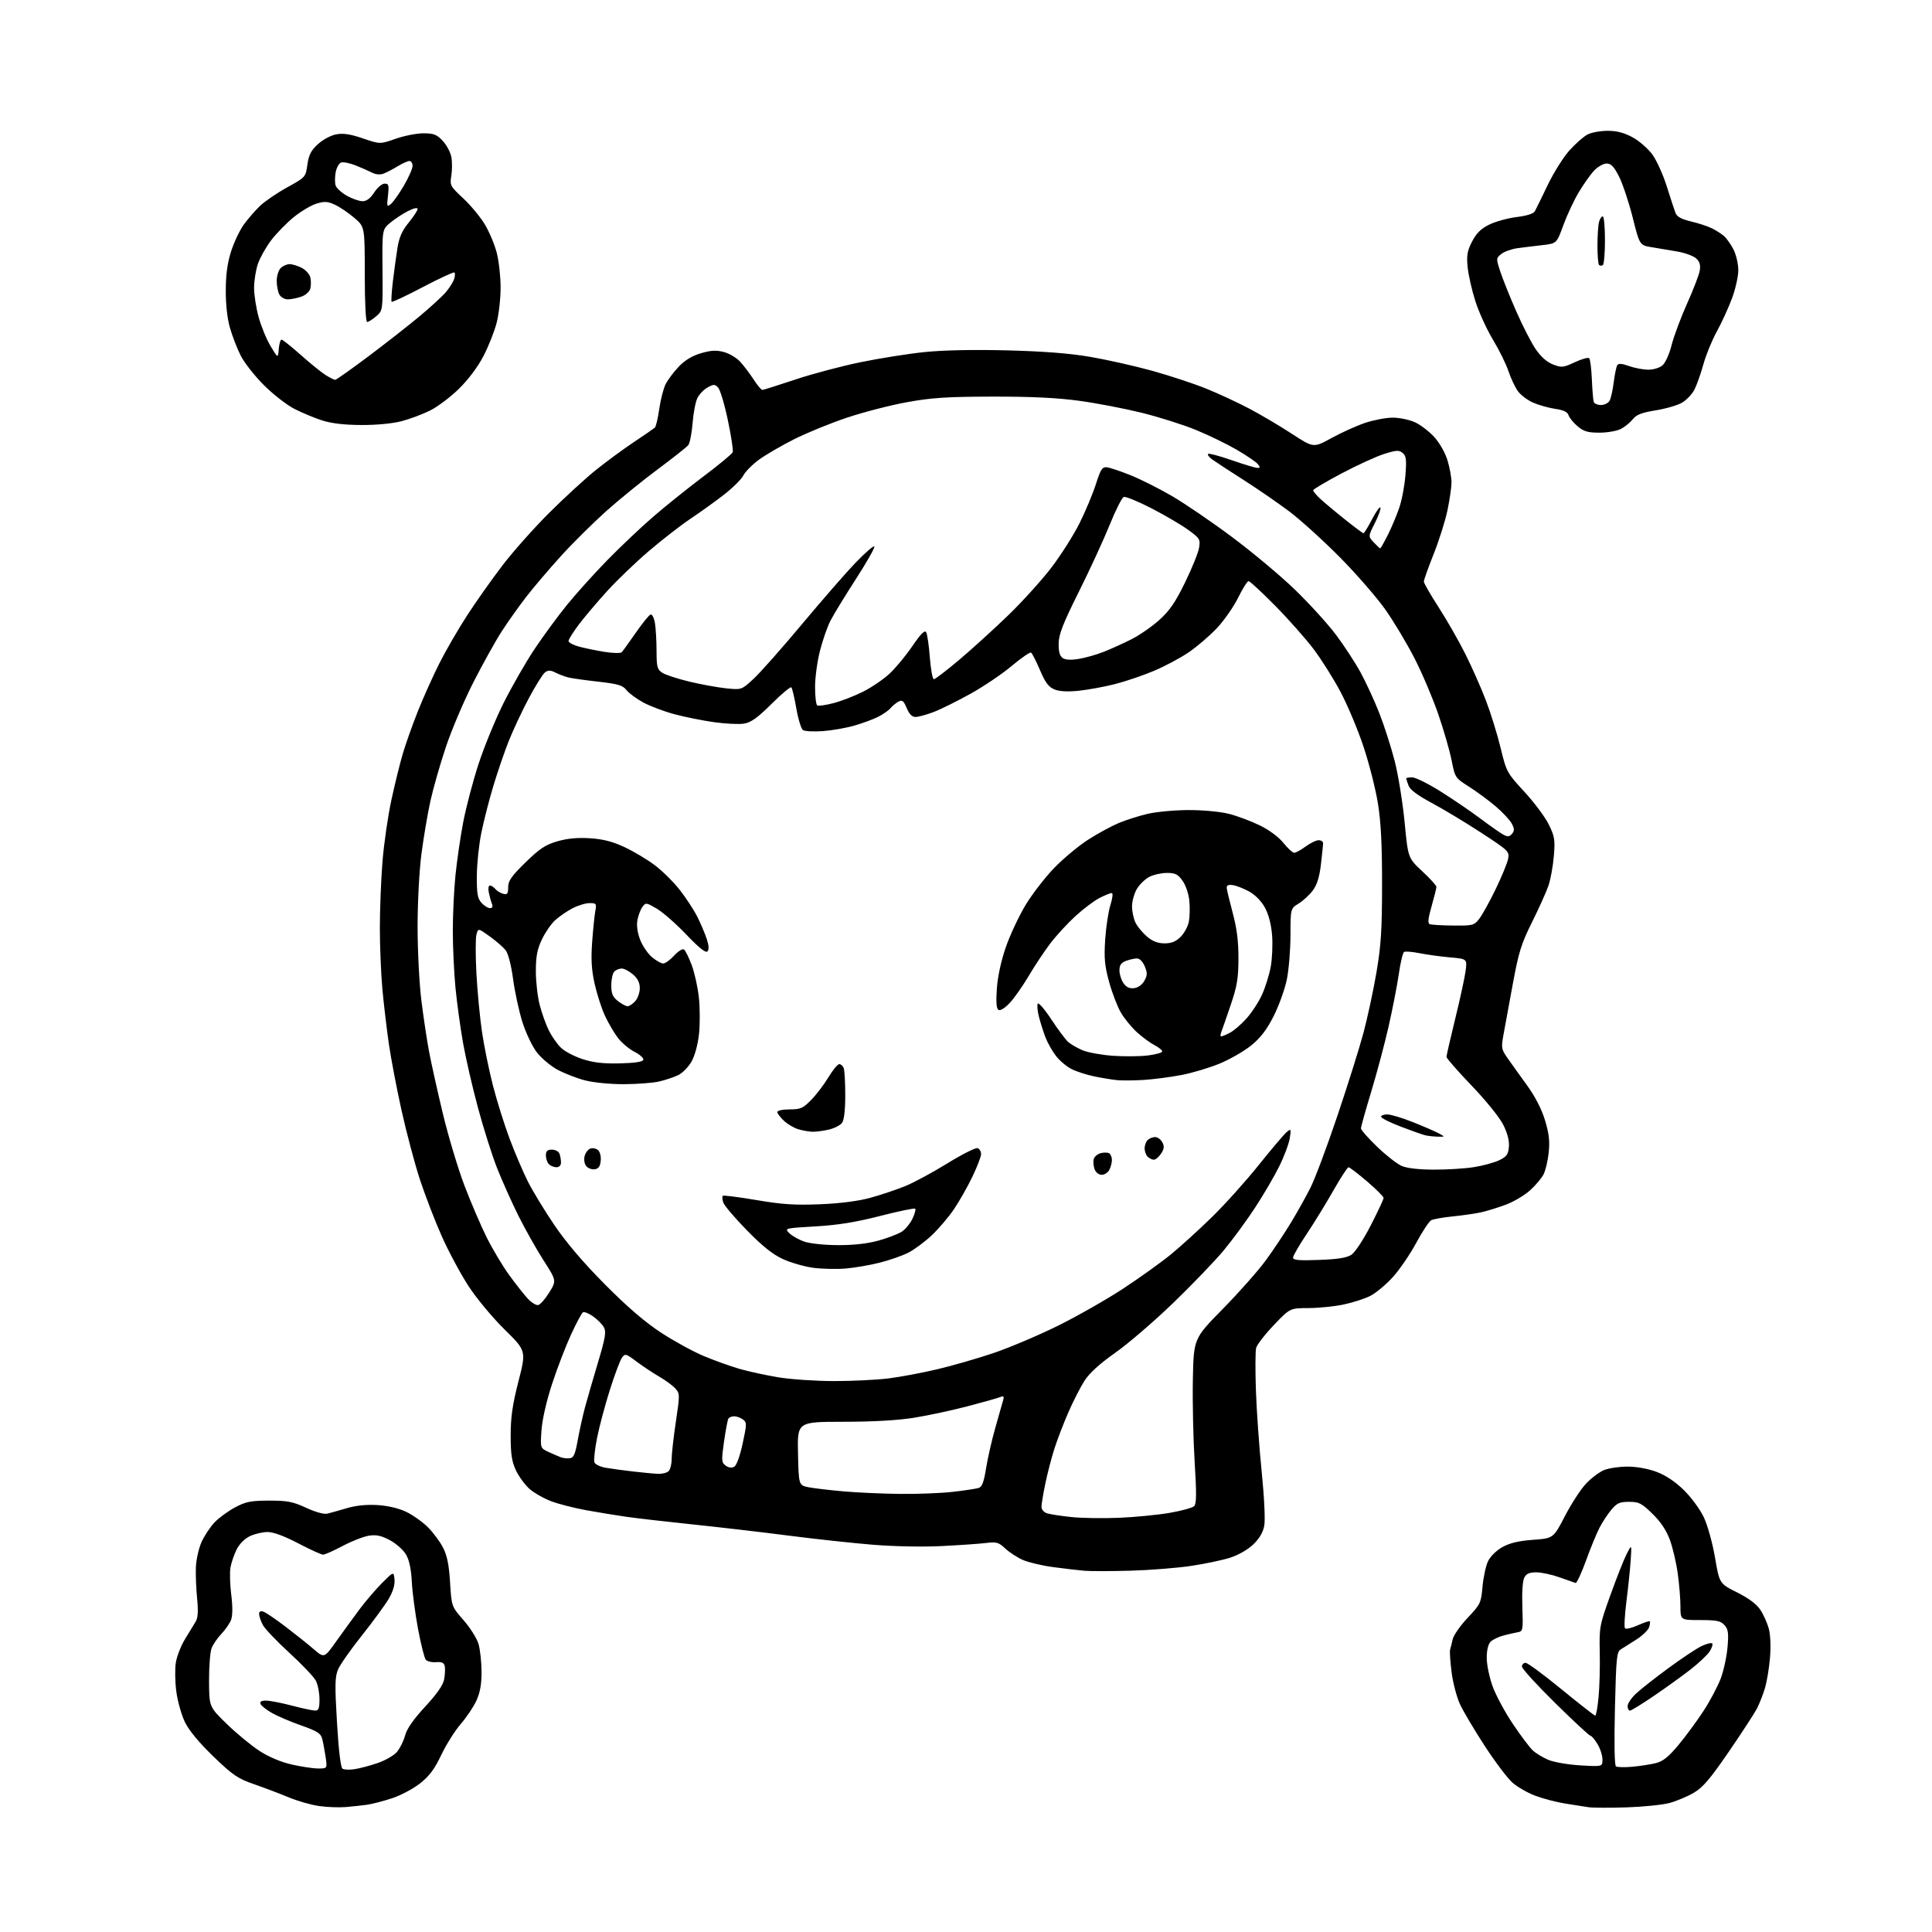 <?xml version="1.0" encoding="UTF-8" standalone="no"?>
<svg 
  version="1.1" 
  xmlns="http://www.w3.org/2000/svg" 
  xmlns:xlink="http://www.w3.org/1999/xlink" 
  xmlns:svg="http://www.w3.org/2000/svg"
  xmlns:rdf="http://www.w3.org/1999/02/22-rdf-syntax-ns#"
  xmlns:cc="http://creativecommons.org/ns#"
  xmlns:dc="http://purl.org/dc/elements/1.1/"
  viewBox="0 0 768 768"
  width="768"
  height="768"
>
<style>svg {background-color: white; }</style>"
<path stroke="none" fill="black" fill-rule="evenodd" d="M137.50,718.33C134.75,718.56 129.91,718.38 126.74,717.91C123.57,717.45 118.17,715.90 114.74,714.46C111.31,713.03 105.15,710.70 101.05,709.27C94.48,706.99 92.57,705.69 84.81,698.21C79.19,692.79 75.12,687.88 73.53,684.61C72.16,681.80 70.62,676.35 70.10,672.50C69.58,668.65 69.49,663.43 69.90,660.90C70.31,658.36 71.96,654.15 73.57,651.53C75.18,648.91 77.07,645.81 77.78,644.63C78.69,643.12 78.85,640.48 78.36,635.50C77.98,631.65 77.75,626.07 77.86,623.09C77.96,620.12 78.96,615.62 80.07,613.09C81.19,610.57 83.54,607.00 85.30,605.16C87.06,603.32 90.75,600.63 93.50,599.17C97.77,596.92 99.74,596.53 107.00,596.52C114.26,596.51 116.41,596.93 121.72,599.38C125.57,601.15 128.81,602.03 130.22,601.68C131.47,601.36 134.97,600.38 138.00,599.49C141.59,598.43 145.80,598.02 150.14,598.29C154.30,598.56 158.57,599.58 161.57,601.03C164.19,602.30 168.05,605.05 170.13,607.13C172.21,609.21 174.91,612.85 176.12,615.21C177.74,618.36 178.48,622.04 178.91,629.05C179.50,638.61 179.50,638.61 184.27,644.05C186.90,647.05 189.57,651.30 190.22,653.50C190.86,655.70 191.40,660.65 191.42,664.50C191.44,669.49 190.85,672.79 189.39,676.00C188.26,678.48 185.44,682.68 183.13,685.35C180.82,688.02 177.35,693.54 175.41,697.62C172.75,703.23 170.69,705.99 166.97,708.93C164.26,711.07 159.22,713.74 155.77,714.86C152.32,715.98 147.93,717.13 146.00,717.40C144.07,717.68 140.25,718.09 137.50,718.33zM646.50,718.46C639.90,718.67 633.15,718.64 631.50,718.40C629.85,718.16 625.65,717.51 622.17,716.94C618.69,716.38 613.37,714.99 610.34,713.85C607.31,712.72 603.22,710.38 601.25,708.65C599.28,706.92 594.30,700.33 590.18,694.00C586.06,687.67 581.63,680.20 580.34,677.40C579.05,674.59 577.55,668.86 577.02,664.66C576.49,660.46 576.23,656.46 576.44,655.76C576.66,655.07 577.12,653.20 577.47,651.62C577.82,650.04 580.49,646.21 583.41,643.12C588.50,637.73 588.75,637.22 589.32,630.73C589.66,627.00 590.64,622.46 591.50,620.64C592.41,618.72 594.81,616.35 597.18,615.02C600.11,613.37 603.63,612.53 609.40,612.10C617.50,611.50 617.50,611.50 622.09,602.65C624.62,597.78 628.37,592.00 630.44,589.80C632.51,587.61 635.71,585.18 637.57,584.41C639.42,583.63 643.63,583.00 646.93,583.00C650.56,583.00 655.13,583.82 658.51,585.09C662.17,586.46 665.91,588.96 669.36,592.34C672.29,595.20 675.82,600.02 677.31,603.17C678.80,606.34 680.76,613.39 681.75,619.17C683.51,629.50 683.51,629.50 690.51,633.00C695.10,635.30 698.27,637.67 699.75,639.90C700.99,641.77 702.50,645.15 703.12,647.40C703.78,649.84 703.98,654.54 703.60,659.00C703.26,663.12 702.34,668.59 701.57,671.15C700.79,673.70 699.38,677.30 698.43,679.15C697.48,680.99 692.47,688.69 687.29,696.25C679.79,707.19 676.93,710.54 673.27,712.68C670.75,714.16 666.39,715.98 663.59,716.73C660.79,717.47 653.10,718.25 646.50,718.46zM140.91,703.28C142.89,702.99 146.97,701.91 150.00,700.88C153.03,699.86 156.50,697.89 157.72,696.50C158.93,695.11 160.42,692.14 161.02,689.91C161.77,687.16 164.33,683.47 169.02,678.41C173.68,673.38 176.12,669.88 176.55,667.59C176.90,665.72 177.01,663.37 176.80,662.35C176.52,660.96 175.65,660.56 173.32,660.74C171.62,660.87 169.78,660.42 169.24,659.74C168.69,659.06 167.31,653.55 166.17,647.50C165.04,641.45 163.93,633.06 163.71,628.86C163.44,623.72 162.69,620.15 161.39,617.94C160.34,616.13 157.45,613.57 154.99,612.25C151.55,610.42 149.60,610.00 146.64,610.46C144.52,610.79 139.84,612.62 136.24,614.53C132.64,616.44 129.13,618.00 128.43,618.00C127.73,618.00 123.29,615.98 118.55,613.50C113.03,610.61 108.67,609.00 106.38,609.00C104.41,609.00 101.25,609.74 99.35,610.64C97.30,611.61 95.17,613.74 94.09,615.89C93.09,617.87 91.98,621.08 91.63,623.02C91.28,624.95 91.41,629.85 91.92,633.90C92.52,638.63 92.49,642.21 91.86,643.89C91.32,645.32 89.58,647.85 88.00,649.50C86.42,651.15 84.66,653.73 84.09,655.24C83.52,656.74 83.08,662.59 83.10,668.24C83.15,678.50 83.15,678.50 90.25,685.39C94.16,689.18 100.00,693.98 103.23,696.07C106.87,698.42 111.71,700.46 116.00,701.43C119.79,702.29 124.52,703.00 126.51,703.00C130.12,703.00 130.12,703.00 129.41,698.27C129.02,695.67 128.41,692.42 128.04,691.06C127.50,689.05 125.94,688.07 119.83,685.93C115.67,684.47 110.43,682.25 108.18,680.98C105.93,679.72 103.86,678.08 103.58,677.34C103.22,676.42 103.91,676.01 105.78,676.02C107.28,676.03 111.88,676.92 116.00,678.00C120.12,679.08 124.29,679.97 125.25,679.98C126.66,680.00 127.00,679.12 127.00,675.45C127.00,672.95 126.35,669.65 125.56,668.11C124.76,666.58 120.01,661.58 115.00,657.00C109.99,652.42 105.24,647.42 104.44,645.89C103.65,644.35 103.00,642.42 103.00,641.58C103.00,640.57 103.58,640.27 104.75,640.68C105.71,641.01 109.65,643.69 113.50,646.62C117.35,649.55 122.39,653.57 124.69,655.56C128.89,659.17 128.89,659.17 133.69,652.42C136.34,648.70 140.46,643.03 142.85,639.81C145.25,636.59 149.30,631.86 151.85,629.29C156.50,624.64 156.50,624.64 156.82,627.87C157.03,629.99 156.24,632.62 154.52,635.55C153.08,638.01 148.28,644.56 143.86,650.12C139.43,655.68 135.15,661.79 134.36,663.69C133.14,666.60 133.08,669.94 133.96,684.77C134.63,695.99 135.43,702.65 136.17,703.10C136.81,703.50 138.94,703.58 140.91,703.28zM648.91,702.31C651.99,702.03 656.18,701.38 658.24,700.86C661.06,700.16 663.28,698.38 667.17,693.71C670.02,690.30 674.50,684.22 677.12,680.21C679.74,676.20 682.85,670.35 684.02,667.21C685.20,664.07 686.41,658.46 686.72,654.74C687.20,649.11 686.99,647.65 685.49,645.99C683.98,644.33 682.41,644.00 675.85,644.00C668.00,644.00 668.00,644.00 668.00,638.57C668.00,635.59 667.52,629.66 666.92,625.41C666.33,621.15 664.92,615.15 663.79,612.08C662.41,608.33 660.14,604.94 656.87,601.75C652.56,597.54 651.51,597.00 647.59,597.00C643.87,597.00 642.76,597.49 640.54,600.13C639.09,601.86 636.95,605.12 635.79,607.38C634.62,609.65 632.20,615.55 630.41,620.50C628.61,625.45 626.77,629.39 626.32,629.26C625.87,629.12 623.02,628.13 620.00,627.04C616.98,625.95 612.83,625.05 610.79,625.03C608.01,625.01 606.78,625.53 605.95,627.10C605.26,628.38 604.95,632.95 605.16,638.82C605.48,647.80 605.37,648.47 603.50,648.80C602.40,648.99 599.83,649.58 597.80,650.10C595.76,650.63 593.39,651.75 592.55,652.60C591.57,653.57 591.00,655.96 591.00,659.03C591.00,661.71 592.05,666.81 593.34,670.35C594.63,673.90 598.23,680.59 601.35,685.24C604.47,689.88 608.04,694.63 609.28,695.79C610.51,696.95 613.32,698.66 615.51,699.58C617.71,700.50 623.44,701.49 628.25,701.77C637.00,702.28 637.00,702.28 637.00,699.39C636.99,697.80 636.10,695.04 635.01,693.25C633.92,691.46 632.67,690.00 632.24,690.00C631.80,690.00 625.49,684.15 618.22,676.99C610.95,669.84 605.00,663.32 605.00,662.49C605.00,661.67 605.65,661.00 606.44,661.00C607.24,661.00 613.65,665.72 620.69,671.49C627.74,677.27 633.78,681.99 634.13,681.99C634.48,682.00 635.08,678.65 635.46,674.55C635.85,670.45 636.06,662.46 635.93,656.80C635.71,646.85 635.85,646.08 640.19,634.00C642.66,627.12 645.57,619.77 646.66,617.65C648.64,613.81 648.64,613.81 648.23,620.15C648.00,623.64 647.24,631.00 646.54,636.50C645.84,642.00 645.58,646.85 645.96,647.28C646.34,647.71 648.64,647.17 651.05,646.09C653.47,645.00 655.62,644.28 655.82,644.48C656.02,644.68 655.90,645.75 655.54,646.86C655.19,647.97 652.95,650.14 650.56,651.69C648.17,653.23 645.38,655.00 644.36,655.61C642.66,656.62 642.45,658.67 641.96,679.11C641.63,692.87 641.79,701.75 642.37,702.16C642.90,702.52 645.84,702.59 648.91,702.31zM647.92,680.00C647.42,680.00 647.00,679.19 647.00,678.20C647.00,677.20 648.46,675.01 650.25,673.32C652.04,671.63 657.83,667.06 663.13,663.17C668.42,659.27 674.38,655.31 676.36,654.36C678.35,653.42 680.27,652.93 680.62,653.29C680.98,653.65 680.51,655.09 679.59,656.51C678.66,657.92 675.21,661.17 671.91,663.73C668.62,666.29 662.08,671.00 657.38,674.19C652.69,677.39 648.43,680.00 647.92,680.00zM449.59,624.37C441.84,624.60 433.48,624.61 431.00,624.40C428.52,624.18 422.90,623.52 418.50,622.93C414.10,622.33 408.70,621.04 406.50,620.06C404.30,619.08 401.19,617.04 399.58,615.53C397.02,613.12 396.12,612.85 392.08,613.35C389.56,613.67 381.65,614.22 374.50,614.58C366.92,614.97 355.46,614.75 347.00,614.06C339.02,613.41 323.95,611.78 313.50,610.43C303.05,609.08 285.95,607.09 275.50,606.00C265.05,604.91 253.12,603.54 249.00,602.95C244.88,602.36 237.68,601.18 233.00,600.33C228.33,599.48 222.10,597.89 219.17,596.79C216.24,595.69 212.35,593.49 210.52,591.89C208.70,590.29 206.26,586.96 205.10,584.50C203.43,580.94 203.00,578.09 203.00,570.60C203.00,563.34 203.71,558.42 206.10,549.08C209.20,536.98 209.20,536.98 200.58,528.49C195.80,523.79 189.42,516.12 186.26,511.27C183.13,506.46 178.35,497.57 175.65,491.51C172.95,485.46 169.04,475.32 166.96,469.00C164.88,462.68 161.59,450.30 159.64,441.50C157.69,432.70 155.42,420.77 154.58,415.00C153.75,409.23 152.60,399.55 152.03,393.50C151.47,387.45 151.00,376.38 151.00,368.90C151.00,361.41 151.47,349.50 152.05,342.42C152.62,335.34 154.21,324.36 155.58,318.02C156.95,311.69 159.00,303.35 160.15,299.50C161.29,295.65 163.97,288.10 166.11,282.73C168.25,277.36 172.07,268.83 174.61,263.78C177.14,258.74 182.15,250.09 185.74,244.56C189.32,239.04 195.68,230.05 199.86,224.60C204.04,219.14 212.37,209.78 218.38,203.80C224.38,197.82 232.66,190.22 236.78,186.91C240.90,183.59 247.69,178.60 251.88,175.80C256.07,173.01 259.86,170.40 260.30,170.01C260.75,169.61 261.54,166.27 262.06,162.59C262.58,158.90 263.73,154.45 264.61,152.69C265.50,150.94 267.86,147.79 269.86,145.71C272.29,143.16 275.20,141.42 278.69,140.40C282.68,139.24 284.78,139.13 287.74,139.93C289.86,140.50 292.76,142.21 294.17,143.73C295.59,145.26 297.99,148.41 299.51,150.75C301.02,153.09 302.61,155.00 303.03,155.00C303.45,155.00 309.29,153.16 316.00,150.92C322.71,148.67 334.41,145.56 341.99,144.00C349.57,142.44 361.06,140.62 367.53,139.95C374.97,139.19 387.04,138.94 400.40,139.28C414.95,139.65 425.22,140.46 433.50,141.88C440.10,143.01 451.12,145.49 458.00,147.39C464.88,149.30 474.55,152.49 479.50,154.49C484.45,156.49 492.22,160.11 496.77,162.52C501.33,164.93 508.90,169.41 513.60,172.48C522.15,178.06 522.15,178.06 529.33,174.11C533.27,171.94 539.30,169.23 542.72,168.08C546.14,166.94 551.09,166.01 553.72,166.02C556.35,166.03 560.30,166.86 562.50,167.87C564.70,168.87 568.16,171.53 570.19,173.78C572.35,176.18 574.53,180.06 575.44,183.12C576.30,186.00 577.00,189.88 577.00,191.72C577.00,193.57 576.29,198.52 575.42,202.71C574.56,206.91 572.08,214.77 569.92,220.19C567.77,225.61 566.00,230.55 566.00,231.18C566.00,231.81 568.64,236.41 571.88,241.41C575.11,246.41 579.88,254.75 582.48,259.94C585.08,265.13 588.77,273.45 590.67,278.44C592.58,283.42 595.21,291.90 596.51,297.28C598.84,306.88 599.02,307.20 605.98,314.76C609.88,318.99 614.25,324.85 615.68,327.78C618.01,332.54 618.22,333.87 617.67,340.34C617.34,344.32 616.38,349.58 615.54,352.04C614.71,354.49 611.78,361.00 609.04,366.50C604.74,375.13 603.69,378.49 601.39,391.00C599.92,398.98 598.25,408.06 597.68,411.18C596.70,416.55 596.79,417.07 599.32,420.68C600.79,422.78 604.25,427.63 607.03,431.45C610.26,435.91 612.82,440.88 614.16,445.31C615.76,450.57 616.11,453.63 615.64,458.14C615.30,461.39 614.37,465.31 613.58,466.85C612.78,468.39 610.36,471.25 608.20,473.20C606.03,475.16 601.70,477.72 598.57,478.89C595.43,480.06 590.99,481.43 588.68,481.93C586.38,482.43 581.35,483.16 577.50,483.54C573.65,483.93 569.80,484.61 568.94,485.06C568.08,485.50 565.38,489.58 562.94,494.12C560.50,498.66 556.29,504.79 553.60,507.75C550.90,510.70 546.91,514.02 544.74,515.13C542.57,516.24 537.80,517.78 534.14,518.56C530.49,519.33 524.19,519.97 520.15,519.98C512.80,520.00 512.80,520.00 506.36,526.75C502.82,530.46 499.66,534.56 499.33,535.85C499.00,537.14 498.97,544.79 499.25,552.85C499.53,560.91 500.56,575.39 501.54,585.03C502.57,595.28 503.00,604.20 502.56,606.52C502.06,609.18 500.61,611.63 498.13,613.99C495.94,616.07 492.17,618.21 488.88,619.25C485.82,620.21 478.91,621.66 473.51,622.47C468.11,623.28 457.35,624.14 449.59,624.37zM445.00,603.34C451.32,603.07 460.32,602.19 465.00,601.38C469.68,600.57 474.04,599.37 474.71,598.71C475.63,597.78 475.68,593.72 474.89,581.13C474.33,572.13 474.01,557.41 474.18,548.43C474.50,532.10 474.50,532.10 486.10,520.30C492.48,513.81 500.17,505.12 503.18,501.00C506.19,496.88 510.70,490.12 513.19,485.99C515.69,481.86 519.17,475.62 520.94,472.12C522.70,468.63 527.51,455.81 531.61,443.63C535.72,431.46 540.40,416.55 542.02,410.50C543.63,404.45 545.95,393.65 547.17,386.50C548.99,375.80 549.38,369.60 549.39,351.50C549.40,335.54 548.94,326.66 547.71,319.14C546.78,313.44 544.19,303.32 541.96,296.64C539.73,289.96 535.64,280.23 532.86,275.00C530.09,269.77 525.27,262.13 522.16,258.01C519.05,253.89 512.17,246.13 506.87,240.76C501.57,235.39 496.83,231.00 496.33,231.00C495.84,231.00 493.96,233.97 492.17,237.60C490.38,241.24 486.57,246.69 483.71,249.73C480.84,252.76 475.82,257.07 472.53,259.31C469.25,261.54 463.03,264.86 458.71,266.68C454.39,268.50 447.40,270.87 443.18,271.95C438.95,273.02 432.48,274.21 428.78,274.59C424.29,275.04 421.09,274.86 419.11,274.04C416.84,273.10 415.51,271.31 413.40,266.36C411.90,262.81 410.30,259.69 409.87,259.42C409.43,259.15 405.95,261.55 402.13,264.75C398.32,267.96 390.90,272.96 385.65,275.86C380.40,278.77 373.83,282.02 371.04,283.08C368.26,284.13 365.06,285.00 363.94,285.00C362.55,285.00 361.43,283.88 360.43,281.48C359.20,278.54 358.65,278.11 357.14,278.92C356.15,279.46 354.73,280.62 353.98,281.52C353.24,282.41 351.03,283.96 349.07,284.95C347.11,285.94 342.85,287.51 339.60,288.44C336.36,289.38 330.74,290.36 327.10,290.63C323.47,290.89 319.91,290.71 319.19,290.21C318.48,289.72 317.28,285.84 316.55,281.59C315.81,277.35 314.92,273.59 314.57,273.24C314.23,272.89 310.67,275.86 306.67,279.84C301.09,285.37 298.54,287.20 295.75,287.65C293.74,287.98 288.37,287.72 283.80,287.07C279.24,286.43 272.14,285.00 268.03,283.89C263.92,282.79 258.37,280.69 255.69,279.23C253.01,277.78 250.01,275.56 249.03,274.32C247.55,272.42 245.70,271.87 237.92,270.99C232.78,270.41 227.44,269.66 226.04,269.33C224.64,268.99 222.32,268.13 220.88,267.40C218.83,266.37 217.92,266.34 216.64,267.29C215.75,267.96 212.83,272.65 210.14,277.71C207.45,282.78 203.87,290.43 202.18,294.71C200.48,299.00 197.75,307.00 196.09,312.50C194.44,318.00 192.30,326.32 191.35,331.00C190.39,335.68 189.58,343.39 189.55,348.14C189.51,355.29 189.83,357.15 191.40,358.89C192.45,360.05 193.96,361.00 194.76,361.00C195.74,361.00 195.99,360.42 195.54,359.25C195.16,358.29 194.61,356.26 194.30,354.75C193.99,353.21 194.19,352.00 194.75,352.00C195.30,352.00 196.27,352.63 196.91,353.39C197.55,354.16 198.95,355.02 200.03,355.30C201.68,355.73 202.00,355.30 202.00,352.69C202.00,350.16 203.28,348.32 208.87,342.85C214.51,337.34 216.78,335.83 221.54,334.44C225.56,333.28 229.55,332.90 234.53,333.22C239.77,333.56 243.50,334.52 248.29,336.76C251.90,338.45 257.31,341.68 260.30,343.94C263.29,346.19 267.76,350.62 270.23,353.77C272.70,356.92 275.85,361.75 277.23,364.50C278.60,367.25 280.29,371.23 280.97,373.34C281.82,375.95 281.89,377.51 281.20,378.20C280.50,378.90 277.83,376.76 272.84,371.52C268.80,367.28 263.53,362.65 261.11,361.23C256.90,358.75 256.68,358.72 255.38,360.50C254.63,361.52 253.74,363.86 253.39,365.72C252.99,367.87 253.37,370.69 254.45,373.51C255.38,375.95 257.50,379.08 259.15,380.47C260.80,381.86 262.82,383.00 263.63,383.00C264.45,383.00 266.39,381.60 267.96,379.88C269.53,378.17 271.27,377.05 271.84,377.40C272.41,377.75 273.81,380.54 274.95,383.59C276.09,386.65 277.39,392.49 277.82,396.57C278.26,400.65 278.28,407.15 277.87,411.00C277.42,415.19 276.22,419.61 274.90,421.97C273.67,424.15 271.26,426.60 269.54,427.41C267.82,428.23 264.41,429.36 261.96,429.92C259.51,430.49 253.21,430.96 247.96,430.98C242.53,430.99 235.88,430.34 232.53,429.46C229.28,428.62 224.37,426.71 221.60,425.21C218.83,423.72 215.11,420.57 213.32,418.21C211.53,415.86 208.97,410.46 207.64,406.21C206.31,401.97 204.65,394.31 203.96,389.19C203.19,383.53 202.02,379.03 200.97,377.69C200.02,376.49 197.17,374.02 194.65,372.21C190.06,368.92 190.06,368.92 189.38,371.60C189.01,373.08 189.01,379.96 189.38,386.89C189.75,393.83 190.73,404.23 191.57,410.00C192.41,415.77 194.39,425.47 195.96,431.55C197.53,437.64 200.49,447.09 202.54,452.55C204.58,458.02 207.83,465.65 209.75,469.50C211.68,473.35 216.46,481.23 220.38,487.00C225.08,493.94 231.91,501.95 240.50,510.60C249.47,519.63 256.40,525.58 262.84,529.79C267.98,533.15 275.63,537.33 279.84,539.08C284.05,540.84 290.43,543.12 294.00,544.16C297.57,545.19 304.55,546.70 309.50,547.52C314.45,548.33 324.36,548.99 331.53,549.00C338.69,549.00 348.37,548.53 353.03,547.96C357.69,547.39 366.45,545.75 372.50,544.32C378.55,542.90 388.68,539.98 395.00,537.84C401.32,535.69 412.80,530.83 420.50,527.03C428.20,523.22 439.90,516.56 446.50,512.23C453.10,507.89 461.65,501.76 465.50,498.61C469.35,495.45 476.72,488.74 481.89,483.69C487.05,478.63 495.41,469.32 500.46,463.00C505.52,456.68 510.49,450.82 511.50,450.00C513.24,448.58 513.30,448.71 512.69,452.50C512.34,454.70 510.46,459.71 508.52,463.64C506.58,467.57 502.24,475.00 498.86,480.14C495.49,485.29 489.88,492.93 486.39,497.12C482.90,501.30 473.89,510.68 466.36,517.95C458.83,525.22 448.47,534.13 443.34,537.74C437.07,542.16 433.05,545.82 431.08,548.91C429.47,551.43 426.58,557.10 424.66,561.50C422.74,565.90 420.24,572.42 419.10,576.00C417.96,579.58 416.35,585.79 415.52,589.82C414.68,593.84 414.00,597.97 414.00,599.00C414.00,600.05 414.97,601.17 416.22,601.57C417.44,601.96 421.83,602.63 425.97,603.06C430.11,603.49 438.68,603.62 445.00,603.34zM358.00,593.85C364.88,593.93 374.26,593.55 378.87,593.02C383.47,592.49 388.04,591.80 389.03,591.49C390.39,591.06 391.11,589.14 391.97,583.71C392.60,579.74 394.26,572.45 395.67,567.50C397.07,562.55 398.47,557.64 398.77,556.58C399.22,555.02 398.97,554.80 397.41,555.42C396.36,555.83 390.55,557.47 384.50,559.05C378.45,560.64 369.00,562.66 363.50,563.55C356.96,564.61 347.18,565.17 335.22,565.18C316.94,565.20 316.94,565.20 317.22,577.82C317.50,590.44 317.50,590.44 321.50,591.22C323.70,591.64 330.00,592.38 335.50,592.86C341.00,593.34 351.12,593.78 358.00,593.85zM261.55,585.87C263.23,585.94 265.14,585.46 265.80,584.80C266.46,584.14 266.99,582.00 266.99,580.05C266.98,578.10 267.73,571.44 268.65,565.26C270.28,554.34 270.28,553.96 268.42,551.91C267.36,550.74 264.48,548.63 262.00,547.20C259.53,545.77 255.49,543.09 253.03,541.24C248.82,538.08 248.48,537.99 247.24,539.69C246.51,540.69 244.34,546.45 242.43,552.50C240.51,558.55 238.21,567.17 237.33,571.67C236.44,576.16 235.98,580.50 236.29,581.32C236.60,582.13 238.66,583.10 240.86,583.48C243.06,583.85 247.92,584.51 251.68,584.94C255.43,585.38 259.87,585.80 261.55,585.87zM291.85,583.06C292.79,582.54 294.13,578.86 295.21,573.85C296.90,566.01 296.91,565.42 295.31,564.25C294.38,563.56 292.83,563.00 291.87,563.00C290.91,563.00 289.86,563.42 289.54,563.93C289.23,564.44 288.45,568.55 287.81,573.06C286.74,580.62 286.79,581.38 288.47,582.60C289.63,583.45 290.86,583.62 291.85,583.06zM226.45,579.69C228.03,579.54 228.62,578.21 229.66,572.50C230.35,568.65 231.65,562.80 232.53,559.50C233.42,556.20 235.74,548.17 237.69,541.66C240.62,531.89 241.04,529.45 240.08,527.66C239.43,526.47 237.50,524.51 235.78,523.30C234.07,522.08 232.24,521.35 231.73,521.67C231.22,521.98 229.07,526.00 226.96,530.59C224.85,535.18 221.46,544.01 219.43,550.22C217.21,557.01 215.55,564.31 215.25,568.58C214.76,575.66 214.76,575.66 218.13,577.21C219.98,578.06 222.18,579.01 223.00,579.32C223.82,579.63 225.38,579.79 226.45,579.69zM213.93,518.78C214.75,518.62 216.73,516.37 218.33,513.78C221.24,509.08 221.24,509.08 216.04,500.97C213.18,496.51 208.68,488.50 206.03,483.18C203.39,477.86 199.61,469.43 197.64,464.45C195.67,459.47 192.25,448.71 190.05,440.54C187.84,432.38 185.15,420.70 184.07,414.60C182.99,408.49 181.63,398.58 181.05,392.58C180.47,386.57 180.00,376.38 180.00,369.93C180.00,363.49 180.48,353.55 181.06,347.86C181.64,342.16 183.01,332.77 184.10,327.00C185.19,321.23 187.90,310.88 190.13,304.00C192.35,297.12 196.87,286.10 200.16,279.50C203.46,272.90 209.01,263.23 212.50,258.00C215.99,252.78 221.77,244.90 225.35,240.50C228.92,236.10 236.04,228.19 241.17,222.92C246.30,217.65 254.55,209.83 259.50,205.54C264.45,201.26 273.51,193.99 279.64,189.38C285.77,184.77 291.00,180.44 291.27,179.75C291.53,179.06 290.66,173.32 289.33,167.00C288.00,160.67 286.25,154.83 285.43,154.01C284.12,152.69 283.64,152.69 281.22,154.05C279.73,154.89 277.91,156.80 277.19,158.30C276.47,159.79 275.62,164.28 275.31,168.26C274.99,172.24 274.23,176.14 273.61,176.93C273.00,177.71 267.55,182.03 261.50,186.52C255.45,191.01 246.22,198.51 241.00,203.17C235.78,207.84 227.65,215.89 222.95,221.08C218.25,226.26 212.05,233.55 209.17,237.27C206.29,241.00 201.91,247.16 199.45,250.97C196.99,254.78 191.92,263.88 188.19,271.20C184.46,278.51 179.52,290.12 177.22,297.00C174.92,303.88 172.15,313.58 171.06,318.57C169.97,323.56 168.38,332.92 167.54,339.37C166.67,346.01 166.00,358.58 166.00,368.33C166.00,377.81 166.67,391.00 167.50,397.66C168.32,404.31 169.71,413.52 170.58,418.13C171.45,422.73 173.91,433.79 176.05,442.71C178.19,451.62 182.04,464.45 184.60,471.21C187.17,477.97 191.18,487.32 193.52,492.00C195.86,496.68 199.91,503.43 202.51,507.00C205.12,510.57 208.42,514.75 209.84,516.28C211.27,517.81 213.11,518.93 213.93,518.78zM336.00,504.27C332.43,504.56 326.67,504.42 323.21,503.96C319.76,503.49 314.36,501.94 311.23,500.51C307.15,498.64 303.08,495.38 296.86,489.02C292.08,484.14 287.87,479.17 287.50,477.99C287.12,476.81 287.04,475.63 287.31,475.35C287.59,475.08 293.59,475.84 300.65,477.04C310.95,478.79 315.98,479.12 326.00,478.71C334.05,478.38 341.17,477.46 346.00,476.14C350.12,475.01 356.34,472.92 359.82,471.51C363.30,470.09 370.89,465.99 376.69,462.40C382.50,458.82 387.87,456.12 388.62,456.41C389.38,456.70 390.00,457.75 390.00,458.75C390.00,459.74 388.44,463.80 386.54,467.77C384.64,471.74 381.32,477.57 379.17,480.74C377.02,483.91 373.01,488.60 370.27,491.16C367.53,493.72 363.38,496.78 361.06,497.97C358.74,499.15 353.61,500.94 349.67,501.94C345.73,502.93 339.57,503.99 336.00,504.27zM524.32,500.84C531.78,500.57 535.35,500.00 537.20,498.79C538.66,497.83 541.95,492.84 544.88,487.14C547.70,481.66 550.00,476.74 550.00,476.20C550.00,475.67 547.04,472.71 543.42,469.62C539.80,466.53 536.49,464.00 536.06,464.00C535.64,464.00 532.93,468.16 530.04,473.25C527.16,478.34 522.37,486.13 519.40,490.57C516.43,495.01 514.00,499.22 514.00,499.93C514.00,500.93 516.35,501.14 524.32,500.84zM333.02,494.96C339.34,494.99 344.79,494.38 349.22,493.15C352.89,492.13 357.06,490.53 358.49,489.60C359.91,488.67 361.82,486.35 362.72,484.46C363.62,482.57 364.11,480.78 363.81,480.48C363.51,480.17 357.24,481.47 349.88,483.36C340.17,485.85 333.11,486.99 324.14,487.51C311.90,488.23 311.81,488.25 313.74,490.18C314.81,491.25 317.44,492.75 319.59,493.52C321.84,494.32 327.53,494.93 333.02,494.96zM437.93,467.00C436.78,467.00 435.59,466.06 435.12,464.79C434.67,463.57 434.51,461.77 434.77,460.78C435.03,459.79 436.28,458.72 437.56,458.39C438.84,458.07 440.36,458.11 440.94,458.46C441.52,458.82 442.00,460.02 442.00,461.12C442.00,462.23 441.53,464.00 440.96,465.07C440.40,466.13 439.03,467.00 437.93,467.00zM236.41,464.80C235.26,464.96 233.75,464.41 233.05,463.56C232.33,462.70 232.04,460.98 232.38,459.62C232.71,458.30 233.72,456.94 234.62,456.59C235.52,456.25 236.89,456.50 237.68,457.15C238.50,457.83 238.97,459.64 238.80,461.41C238.58,463.66 237.93,464.58 236.41,464.80zM570.00,464.95C575.23,464.97 582.42,464.52 586.00,463.94C589.58,463.37 594.08,462.13 596.00,461.20C598.93,459.78 599.55,458.90 599.81,455.83C600.01,453.37 599.25,450.45 597.50,447.00C596.03,444.10 590.52,437.30 584.94,431.49C579.47,425.80 575.00,420.68 575.00,420.13C575.00,419.57 576.57,412.73 578.48,404.93C580.40,397.13 582.25,388.60 582.60,385.97C583.23,381.18 583.23,381.18 576.37,380.57C572.59,380.23 567.14,379.48 564.27,378.91C561.39,378.33 558.63,378.11 558.13,378.42C557.64,378.72 556.69,382.69 556.04,387.24C555.38,391.78 553.56,401.12 552.00,408.00C550.44,414.88 547.32,426.56 545.08,433.96C542.84,441.36 541.00,447.93 541.00,448.55C541.00,449.17 543.90,452.46 547.44,455.86C550.97,459.26 555.36,462.69 557.19,463.48C559.28,464.39 564.00,464.93 570.00,464.95zM221.20,464.00C220.21,464.00 218.86,463.46 218.20,462.80C217.54,462.14 217.00,460.56 217.00,459.30C217.00,457.54 217.56,457.00 219.39,457.00C220.71,457.00 222.06,457.71 222.39,458.58C222.73,459.45 223.00,461.03 223.00,462.08C223.00,463.26 222.31,464.00 221.20,464.00zM458.68,461.00C457.97,461.00 456.86,460.46 456.20,459.80C455.54,459.14 455.00,457.66 455.00,456.50C455.00,455.34 455.54,453.86 456.20,453.20C456.86,452.54 458.19,452.00 459.16,452.00C460.14,452.00 461.43,452.93 462.04,454.07C462.90,455.67 462.79,456.67 461.55,458.57C460.67,459.91 459.38,461.00 458.68,461.00zM571.50,451.84C569.85,451.80 567.60,451.55 566.50,451.28C565.40,451.01 561.01,449.46 556.75,447.82C552.49,446.19 549.00,444.44 549.00,443.93C549.00,443.42 550.11,443.00 551.47,443.00C552.83,443.00 557.41,444.38 561.64,446.06C565.88,447.74 570.50,449.75 571.92,450.52C574.50,451.92 574.50,451.92 571.50,451.84zM323.00,449.89C321.62,449.85 319.11,449.42 317.41,448.92C315.71,448.43 313.12,446.92 311.66,445.56C310.20,444.20 309.00,442.62 309.00,442.05C309.00,441.46 311.15,441.00 313.89,441.00C318.21,441.00 319.19,440.57 322.45,437.25C324.48,435.19 327.56,431.14 329.30,428.25C331.04,425.36 332.99,423.00 333.63,423.00C334.26,423.00 335.06,423.71 335.39,424.58C335.73,425.45 336.00,430.32 336.00,435.39C336.00,441.30 335.54,445.25 334.72,446.36C334.02,447.32 331.66,448.52 329.47,449.03C327.29,449.54 324.38,449.92 323.00,449.89zM454.50,429.30C450.65,429.53 445.93,429.56 444.00,429.37C442.07,429.17 438.02,428.51 435.00,427.89C431.98,427.27 427.89,425.95 425.92,424.95C423.95,423.95 421.15,421.58 419.71,419.68C418.26,417.79 416.41,414.50 415.59,412.37C414.77,410.24 413.61,406.58 413.01,404.23C412.40,401.88 412.19,399.51 412.53,398.96C412.86,398.41 415.29,401.23 417.92,405.23C420.55,409.23 423.57,413.27 424.63,414.21C425.70,415.15 428.29,416.64 430.39,417.52C432.49,418.39 437.91,419.37 442.43,419.69C446.96,420.01 453.21,419.95 456.33,419.56C459.45,419.17 462.00,418.45 462.00,417.95C462.00,417.46 460.62,416.34 458.94,415.47C457.26,414.60 454.13,412.31 452.00,410.38C449.86,408.45 446.98,404.93 445.59,402.56C444.20,400.19 442.09,394.71 440.90,390.38C439.12,383.89 438.84,380.91 439.33,373.50C439.66,368.55 440.59,362.36 441.41,359.75C442.29,356.94 442.50,355.00 441.91,355.00C441.37,355.00 439.20,355.88 437.09,356.95C434.99,358.03 430.70,361.25 427.57,364.11C424.44,366.97 419.95,371.83 417.60,374.91C415.25,377.98 411.37,383.82 408.97,387.88C406.57,391.95 403.15,396.82 401.35,398.72C399.42,400.78 397.62,401.88 396.91,401.45C396.09,400.94 395.89,398.37 396.26,393.02C396.59,388.28 397.94,381.98 399.80,376.60C401.45,371.79 404.99,364.24 407.65,359.81C410.32,355.39 415.50,348.68 419.17,344.91C422.84,341.14 428.92,336.10 432.67,333.71C436.43,331.31 441.83,328.38 444.67,327.18C447.51,325.99 452.69,324.34 456.17,323.52C459.65,322.70 467.02,322.02 472.54,322.01C478.30,322.01 485.12,322.65 488.54,323.52C491.82,324.36 497.31,326.41 500.76,328.09C504.53,329.93 508.26,332.69 510.17,335.07C511.91,337.23 513.85,339.00 514.47,339.00C515.10,339.00 517.14,337.88 519.00,336.50C520.86,335.12 523.20,334.00 524.19,334.00C525.19,334.00 525.98,334.56 525.96,335.25C525.93,335.94 525.54,339.70 525.09,343.61C524.51,348.58 523.55,351.69 521.90,353.93C520.59,355.69 518.06,358.04 516.26,359.15C513.00,361.16 513.00,361.16 512.98,371.83C512.97,377.70 512.31,385.65 511.51,389.50C510.71,393.35 508.35,399.86 506.28,403.96C503.54,409.35 501.09,412.56 497.41,415.55C494.61,417.82 488.98,421.07 484.91,422.76C480.83,424.46 473.90,426.53 469.50,427.36C465.10,428.20 458.35,429.07 454.50,429.30zM246.42,422.71C252.29,422.57 255.47,422.09 255.73,421.30C255.95,420.65 254.38,419.21 252.23,418.12C250.09,417.03 247.12,414.53 245.63,412.58C244.14,410.63 241.82,406.66 240.48,403.77C239.13,400.87 237.29,395.16 236.38,391.09C235.14,385.55 234.89,381.37 235.38,374.59C235.74,369.59 236.31,364.04 236.63,362.25C237.19,359.20 237.05,359.00 234.35,359.00C232.77,359.00 229.68,359.95 227.49,361.10C225.29,362.26 222.21,364.40 220.62,365.85C219.04,367.31 216.68,370.75 215.38,373.50C213.55,377.37 213.02,380.20 213.01,386.04C213.00,390.19 213.70,396.26 214.55,399.53C215.40,402.80 217.05,407.38 218.21,409.71C219.37,412.03 221.54,415.11 223.04,416.54C224.53,417.97 228.40,419.99 231.63,421.03C235.90,422.41 239.92,422.87 246.42,422.71zM485.44,412.00C485.80,412.00 487.35,411.35 488.87,410.56C490.40,409.78 493.36,407.24 495.44,404.93C497.52,402.63 500.31,398.39 501.62,395.51C502.94,392.64 504.51,387.64 505.12,384.39C505.72,381.15 505.97,375.45 505.67,371.71C505.31,367.35 504.28,363.43 502.79,360.73C501.38,358.16 498.92,355.68 496.49,354.35C494.29,353.15 491.38,352.02 490.00,351.84C488.25,351.60 487.54,351.95 487.64,353.00C487.71,353.82 488.80,358.32 490.05,363.00C491.68,369.09 492.32,374.19 492.30,381.00C492.28,388.91 491.76,392.01 489.22,399.50C487.54,404.45 485.86,409.29 485.48,410.25C485.10,411.21 485.08,412.00 485.44,412.00zM249.48,400.00C250.15,400.00 251.51,399.09 252.51,397.99C253.51,396.88 254.33,394.56 254.33,392.83C254.33,390.65 253.50,388.97 251.61,387.34C250.11,386.05 248.10,385.00 247.14,385.00C246.18,385.00 244.86,385.54 244.20,386.20C243.54,386.86 243.00,389.30 243.00,391.63C243.00,395.00 243.53,396.27 245.63,397.93C247.08,399.07 248.81,400.00 249.48,400.00zM450.82,392.81C452.40,392.62 454.01,391.47 454.90,389.89C456.12,387.69 456.15,386.77 455.06,384.14C454.28,382.25 453.03,381.00 451.94,381.00C450.95,381.00 448.98,381.44 447.57,381.98C445.65,382.70 445.00,383.66 445.00,385.75C445.00,387.29 445.72,389.58 446.60,390.83C447.71,392.42 448.99,393.02 450.82,392.81zM462.94,375.00C465.69,375.00 467.44,374.28 469.34,372.39C470.78,370.95 472.24,368.23 472.60,366.33C472.95,364.44 473.04,360.72 472.78,358.07C472.52,355.33 471.36,351.91 470.09,350.13C468.23,347.52 467.20,347.00 463.88,347.00C461.69,347.00 458.55,347.70 456.91,348.55C455.26,349.40 453.03,351.54 451.96,353.30C450.89,355.06 450.01,358.21 450.00,360.30C450.00,362.39 450.66,365.37 451.46,366.93C452.27,368.49 454.33,370.94 456.04,372.38C458.20,374.20 460.31,375.00 462.94,375.00zM577.68,367.92C585.43,368.00 585.97,367.86 587.99,365.28C589.17,363.79 592.10,358.50 594.51,353.53C596.92,348.57 599.16,343.12 599.49,341.44C600.06,338.47 599.74,338.17 588.79,331.02C582.58,326.97 573.76,321.65 569.18,319.21C563.61,316.23 560.55,313.95 559.93,312.32C559.42,310.97 559.00,309.67 559.00,309.43C559.00,309.20 560.06,309.00 561.35,309.00C562.64,309.00 567.70,311.51 572.60,314.58C577.49,317.65 584.65,322.52 588.50,325.41C592.35,328.30 596.47,331.18 597.64,331.81C599.35,332.73 600.04,332.65 601.05,331.44C602.06,330.23 602.03,329.43 600.92,327.34C600.15,325.92 597.27,322.84 594.51,320.50C591.76,318.16 587.00,314.66 583.95,312.72C578.48,309.24 578.39,309.11 577.06,302.35C576.32,298.58 573.94,290.32 571.77,284.00C569.60,277.68 565.36,267.67 562.34,261.78C559.32,255.88 554.08,247.11 550.68,242.29C547.28,237.47 539.10,228.07 532.50,221.41C525.90,214.75 516.87,206.58 512.44,203.25C508.00,199.92 499.90,194.34 494.43,190.85C488.96,187.36 483.39,183.72 482.05,182.77C480.72,181.82 479.89,180.78 480.22,180.45C480.54,180.12 484.77,181.24 489.62,182.93C494.46,184.62 499.06,186.00 499.83,186.00C501.00,186.00 501.02,185.73 499.96,184.45C499.25,183.59 495.49,181.04 491.60,178.77C487.71,176.50 480.39,172.95 475.33,170.88C470.27,168.81 460.59,165.75 453.81,164.07C447.04,162.40 435.88,160.26 429.00,159.32C420.26,158.13 409.89,157.63 394.50,157.66C376.44,157.70 370.36,158.09 360.57,159.87C354.01,161.06 343.28,163.82 336.73,166.01C330.18,168.20 320.70,172.07 315.66,174.61C310.62,177.15 304.35,180.80 301.72,182.72C299.09,184.64 296.29,187.47 295.50,189.00C294.71,190.53 291.24,193.97 287.78,196.65C284.33,199.33 278.35,203.63 274.50,206.20C270.65,208.78 263.23,214.53 258.00,218.99C252.78,223.45 245.27,230.65 241.33,234.99C237.38,239.33 232.32,245.31 230.08,248.28C227.84,251.25 226.00,254.19 226.00,254.80C226.00,255.42 227.87,256.43 230.16,257.04C232.44,257.66 237.01,258.60 240.31,259.13C243.61,259.66 246.67,259.73 247.12,259.28C247.57,258.83 250.09,255.35 252.72,251.55C255.35,247.75 258.00,244.47 258.61,244.28C259.23,244.08 260.00,245.61 260.35,247.71C260.70,249.80 260.98,254.75 260.99,258.73C261.00,265.12 261.26,266.12 263.26,267.43C264.50,268.25 269.34,269.83 274.01,270.95C278.68,272.07 285.26,273.27 288.64,273.62C294.77,274.25 294.77,274.25 299.52,269.88C302.14,267.47 310.82,257.67 318.81,248.11C326.80,238.54 336.40,227.53 340.13,223.65C343.87,219.77 347.21,216.87 347.56,217.22C347.90,217.57 344.61,223.40 340.23,230.18C335.85,236.96 331.28,244.45 330.07,246.83C328.86,249.21 327.00,254.57 325.94,258.74C324.87,262.91 324.00,269.37 324.00,273.10C324.00,276.83 324.39,280.12 324.87,280.42C325.35,280.72 328.28,280.30 331.38,279.49C334.48,278.68 339.75,276.64 343.09,274.95C346.43,273.27 351.13,270.08 353.53,267.86C355.93,265.65 360.03,260.72 362.64,256.89C366.10,251.84 367.61,250.33 368.18,251.36C368.62,252.13 369.27,256.65 369.63,261.38C370.00,266.12 370.71,270.00 371.23,270.00C371.74,270.00 376.29,266.52 381.33,262.27C386.37,258.01 395.16,250.02 400.85,244.52C406.54,239.01 414.28,230.45 418.04,225.50C421.80,220.55 426.79,212.68 429.13,208.00C431.46,203.33 434.38,196.35 435.62,192.50C437.55,186.47 438.16,185.54 440.03,185.76C441.22,185.90 445.41,187.30 449.35,188.88C453.28,190.45 460.67,194.16 465.77,197.12C470.87,200.08 481.67,207.44 489.77,213.49C497.87,219.53 509.12,228.94 514.77,234.41C520.42,239.88 527.70,247.87 530.95,252.18C534.20,256.48 538.64,263.27 540.82,267.25C543.00,271.24 546.37,278.55 548.31,283.50C550.25,288.45 552.99,297.00 554.41,302.50C555.82,308.00 557.59,318.93 558.35,326.79C559.72,341.07 559.72,341.07 565.36,346.33C568.46,349.21 571.00,352.01 571.00,352.54C571.00,353.07 570.14,356.52 569.09,360.20C567.70,365.06 567.49,367.02 568.34,367.37C568.98,367.63 573.18,367.88 577.68,367.92zM428.74,261.94C431.36,261.53 435.86,260.25 438.75,259.11C441.63,257.97 446.60,255.71 449.79,254.11C452.97,252.50 457.95,249.06 460.84,246.45C464.92,242.79 467.22,239.44 471.09,231.51C473.83,225.89 476.34,219.69 476.65,217.74C477.20,214.40 476.94,213.98 472.37,210.65C469.69,208.70 463.12,204.85 457.77,202.08C452.41,199.31 447.43,197.28 446.70,197.56C445.97,197.84 443.43,202.89 441.05,208.79C438.66,214.68 433.16,226.62 428.82,235.31C422.58,247.82 420.91,252.09 420.83,255.73C420.77,258.90 421.24,260.71 422.36,261.52C423.45,262.32 425.54,262.46 428.74,261.94zM548.66,218.00C548.83,218.00 550.16,215.65 551.62,212.77C553.07,209.90 555.12,205.06 556.17,202.02C557.22,198.99 558.35,193.12 558.67,188.98C559.17,182.68 558.99,181.24 557.58,180.06C556.13,178.86 555.10,178.92 550.20,180.46C547.06,181.45 539.44,184.94 533.25,188.22C527.06,191.50 522.00,194.50 522.00,194.90C522.00,195.30 523.24,196.79 524.75,198.21C526.26,199.63 530.65,203.31 534.50,206.38C538.35,209.46 541.73,211.98 542.00,211.98C542.27,211.99 543.83,209.45 545.45,206.35C547.07,203.24 548.56,201.18 548.76,201.77C548.95,202.36 547.93,205.18 546.48,208.03C543.86,213.22 543.86,213.22 546.10,215.61C547.34,216.92 548.49,218.00 548.66,218.00zM635.83,171.99C631.20,172.00 629.59,171.53 627.13,169.46C625.47,168.06 623.84,166.08 623.52,165.06C623.11,163.76 621.54,163.01 618.22,162.53C615.62,162.15 611.66,161.03 609.41,160.04C607.16,159.06 604.41,156.96 603.30,155.38C602.19,153.79 600.54,150.25 599.62,147.50C598.71,144.75 595.94,139.12 593.45,135.00C590.97,130.88 587.81,123.95 586.44,119.60C585.06,115.26 583.69,109.18 583.40,106.10C582.95,101.51 583.27,99.69 585.18,96.00C586.89,92.69 588.69,90.91 592.00,89.28C594.48,88.07 599.38,86.72 602.89,86.28C606.88,85.80 609.60,84.93 610.12,84.00C610.58,83.17 612.88,78.49 615.22,73.59C617.57,68.69 621.46,62.48 623.87,59.80C626.29,57.11 629.53,54.26 631.08,53.46C632.63,52.66 636.22,52.00 639.07,52.00C642.74,52.00 645.61,52.75 649.02,54.61C651.66,56.04 655.20,59.15 656.90,61.51C658.59,63.87 661.16,69.56 662.59,74.15C664.03,78.74 665.58,83.46 666.03,84.63C666.62,86.16 668.35,87.12 672.17,88.02C675.10,88.71 678.85,89.94 680.50,90.75C682.15,91.57 684.34,92.97 685.36,93.87C686.38,94.77 688.06,97.17 689.11,99.21C690.15,101.25 691.00,104.95 691.00,107.44C691.00,109.92 689.85,115.00 688.45,118.73C687.05,122.45 684.35,128.34 682.44,131.81C680.53,135.28 678.13,141.17 677.10,144.90C676.06,148.63 674.47,153.12 673.56,154.89C672.65,156.65 670.49,158.95 668.75,160.00C667.02,161.06 662.30,162.45 658.26,163.10C652.59,164.02 650.50,164.83 649.06,166.65C648.04,167.95 645.92,169.68 644.35,170.50C642.78,171.32 638.95,171.99 635.83,171.99zM143.54,168.95C136.77,168.91 131.71,168.31 128.00,167.11C124.97,166.13 120.03,164.07 117.01,162.53C113.98,160.98 108.54,156.74 104.90,153.10C101.26,149.46 97.13,144.22 95.73,141.45C94.32,138.68 92.40,133.74 91.45,130.48C90.37,126.76 89.73,121.17 89.75,115.52C89.76,109.15 90.39,104.56 91.87,99.91C93.03,96.29 95.32,91.48 96.95,89.23C98.58,86.97 101.49,83.64 103.40,81.81C105.31,79.99 110.16,76.69 114.18,74.47C121.44,70.47 121.49,70.42 122.19,65.47C122.74,61.57 123.64,59.81 126.37,57.31C128.32,55.52 131.51,53.81 133.64,53.41C136.44,52.88 139.23,53.30 144.26,55.02C151.08,57.34 151.08,57.34 157.29,55.16C160.71,53.96 165.68,52.98 168.35,52.99C172.43,53.00 173.64,53.47 175.98,55.98C177.52,57.62 179.06,60.51 179.41,62.39C179.77,64.27 179.77,67.62 179.41,69.82C178.79,73.70 178.97,74.02 184.13,78.84C187.09,81.59 190.94,86.24 192.71,89.17C194.47,92.10 196.61,97.18 197.46,100.46C198.31,103.74 199.00,109.97 199.00,114.32C199.00,118.66 198.29,124.98 197.41,128.36C196.54,131.74 194.20,137.65 192.21,141.50C190.00,145.76 186.20,150.85 182.49,154.50C179.14,157.80 173.94,161.71 170.95,163.20C167.95,164.68 162.82,166.60 159.54,167.45C155.97,168.38 149.56,168.98 143.54,168.95zM636.43,161.00C637.81,161.00 639.35,160.21 639.86,159.25C640.38,158.29 641.11,154.98 641.49,151.90C641.88,148.83 642.50,145.81 642.88,145.20C643.37,144.40 644.68,144.48 647.53,145.50C649.71,146.28 653.14,146.93 655.14,146.96C657.21,146.98 659.67,146.25 660.84,145.25C662.02,144.25 663.59,140.77 664.51,137.12C665.40,133.61 668.16,126.20 670.66,120.64C673.16,115.09 675.42,109.18 675.69,107.51C676.05,105.33 675.64,103.98 674.24,102.72C673.17,101.75 669.87,100.53 666.90,100.01C663.93,99.49 659.32,98.71 656.65,98.28C651.79,97.50 651.79,97.50 649.02,86.46C647.49,80.39 645.06,73.08 643.61,70.21C641.58,66.21 640.43,65.00 638.67,65.00C637.41,65.00 635.20,66.24 633.75,67.75C632.31,69.26 629.57,73.11 627.65,76.31C625.73,79.50 622.96,85.42 621.48,89.45C618.81,96.79 618.81,96.79 613.15,97.44C610.04,97.79 605.57,98.34 603.21,98.66C600.86,98.98 597.97,100.01 596.80,100.96C594.70,102.66 594.69,102.76 596.39,107.95C597.33,110.84 600.18,117.94 602.72,123.73C605.25,129.52 608.76,136.33 610.51,138.87C612.58,141.87 614.98,143.98 617.39,144.90C620.80,146.20 621.46,146.12 626.04,143.98C628.76,142.71 631.33,141.99 631.73,142.40C632.14,142.80 632.61,146.59 632.79,150.82C632.97,155.04 633.30,159.06 633.53,159.75C633.75,160.44 635.06,161.00 636.43,161.00zM133.24,151.00C133.65,151.00 139.50,146.86 146.24,141.81C152.98,136.75 162.14,129.59 166.59,125.89C171.04,122.19 175.85,117.78 177.27,116.09C178.70,114.40 180.16,112.07 180.52,110.93C180.89,109.79 180.94,108.61 180.65,108.32C180.36,108.03 174.71,110.63 168.11,114.11C161.50,117.58 155.91,120.22 155.68,119.96C155.45,119.71 155.67,116.12 156.16,112.00C156.65,107.88 157.47,101.87 157.98,98.66C158.68,94.29 159.81,91.72 162.46,88.49C164.41,86.11 166.00,83.67 166.00,83.06C166.00,82.41 164.42,82.76 162.13,83.93C160.01,85.02 156.84,87.11 155.10,88.57C151.92,91.24 151.92,91.24 152.05,107.34C152.18,123.45 152.18,123.45 149.54,125.72C148.08,126.98 146.46,128.00 145.94,128.00C145.39,128.00 145.00,120.28 145.00,109.08C145.00,90.16 145.00,90.16 140.89,86.64C138.64,84.71 135.20,82.37 133.25,81.45C130.30,80.05 129.07,79.96 125.84,80.93C123.71,81.57 119.61,84.01 116.73,86.35C113.85,88.70 109.82,92.84 107.76,95.56C105.70,98.28 103.34,102.49 102.51,104.93C101.68,107.36 101.00,111.65 101.00,114.45C101.00,117.25 101.82,122.51 102.83,126.14C103.84,129.78 105.97,134.94 107.58,137.62C110.50,142.50 110.50,142.50 110.81,138.75C110.98,136.69 111.48,135.00 111.91,135.00C112.35,135.00 115.81,137.76 119.60,141.13C123.40,144.51 127.85,148.10 129.50,149.13C131.15,150.15 132.83,150.99 133.24,151.00zM114.39,119.00C113.11,119.00 111.60,118.13 111.04,117.07C110.47,116.00 110.00,113.56 110.00,111.64C110.00,109.72 110.71,107.44 111.57,106.57C112.44,105.71 114.03,105.00 115.12,105.00C116.21,105.00 118.37,105.66 119.93,106.47C121.49,107.27 123.03,108.97 123.35,110.25C123.67,111.52 123.67,113.53 123.36,114.72C123.04,115.95 121.49,117.33 119.75,117.94C118.07,118.52 115.66,119.00 114.39,119.00zM637.14,105.41C636.67,105.71 635.99,105.66 635.64,105.31C635.29,104.95 635.01,101.48 635.01,97.58C635.02,93.69 635.30,89.49 635.63,88.25C635.96,87.01 636.63,86.00 637.12,86.00C637.60,86.00 638.00,90.25 638.00,95.44C638.00,100.63 637.61,105.12 637.14,105.41zM155.39,81.09C156.33,80.31 158.65,77.03 160.55,73.79C162.45,70.54 164.00,67.02 164.00,65.95C164.00,64.88 163.44,64.00 162.75,64.00C162.06,64.01 159.96,64.95 158.08,66.09C156.19,67.24 153.67,68.56 152.46,69.02C151.09,69.54 149.37,69.39 147.88,68.62C146.57,67.95 143.60,66.64 141.28,65.72C138.96,64.80 136.38,64.30 135.56,64.62C134.73,64.93 133.77,66.69 133.43,68.51C133.09,70.33 133.08,72.69 133.42,73.74C133.75,74.78 135.77,76.62 137.90,77.82C140.03,79.02 142.84,79.99 144.14,79.99C145.73,79.98 147.24,78.84 148.76,76.49C150.01,74.56 151.85,73.00 152.89,73.00C154.52,73.00 154.69,73.59 154.22,77.75C153.73,82.14 153.82,82.39 155.39,81.09z" />

</svg>